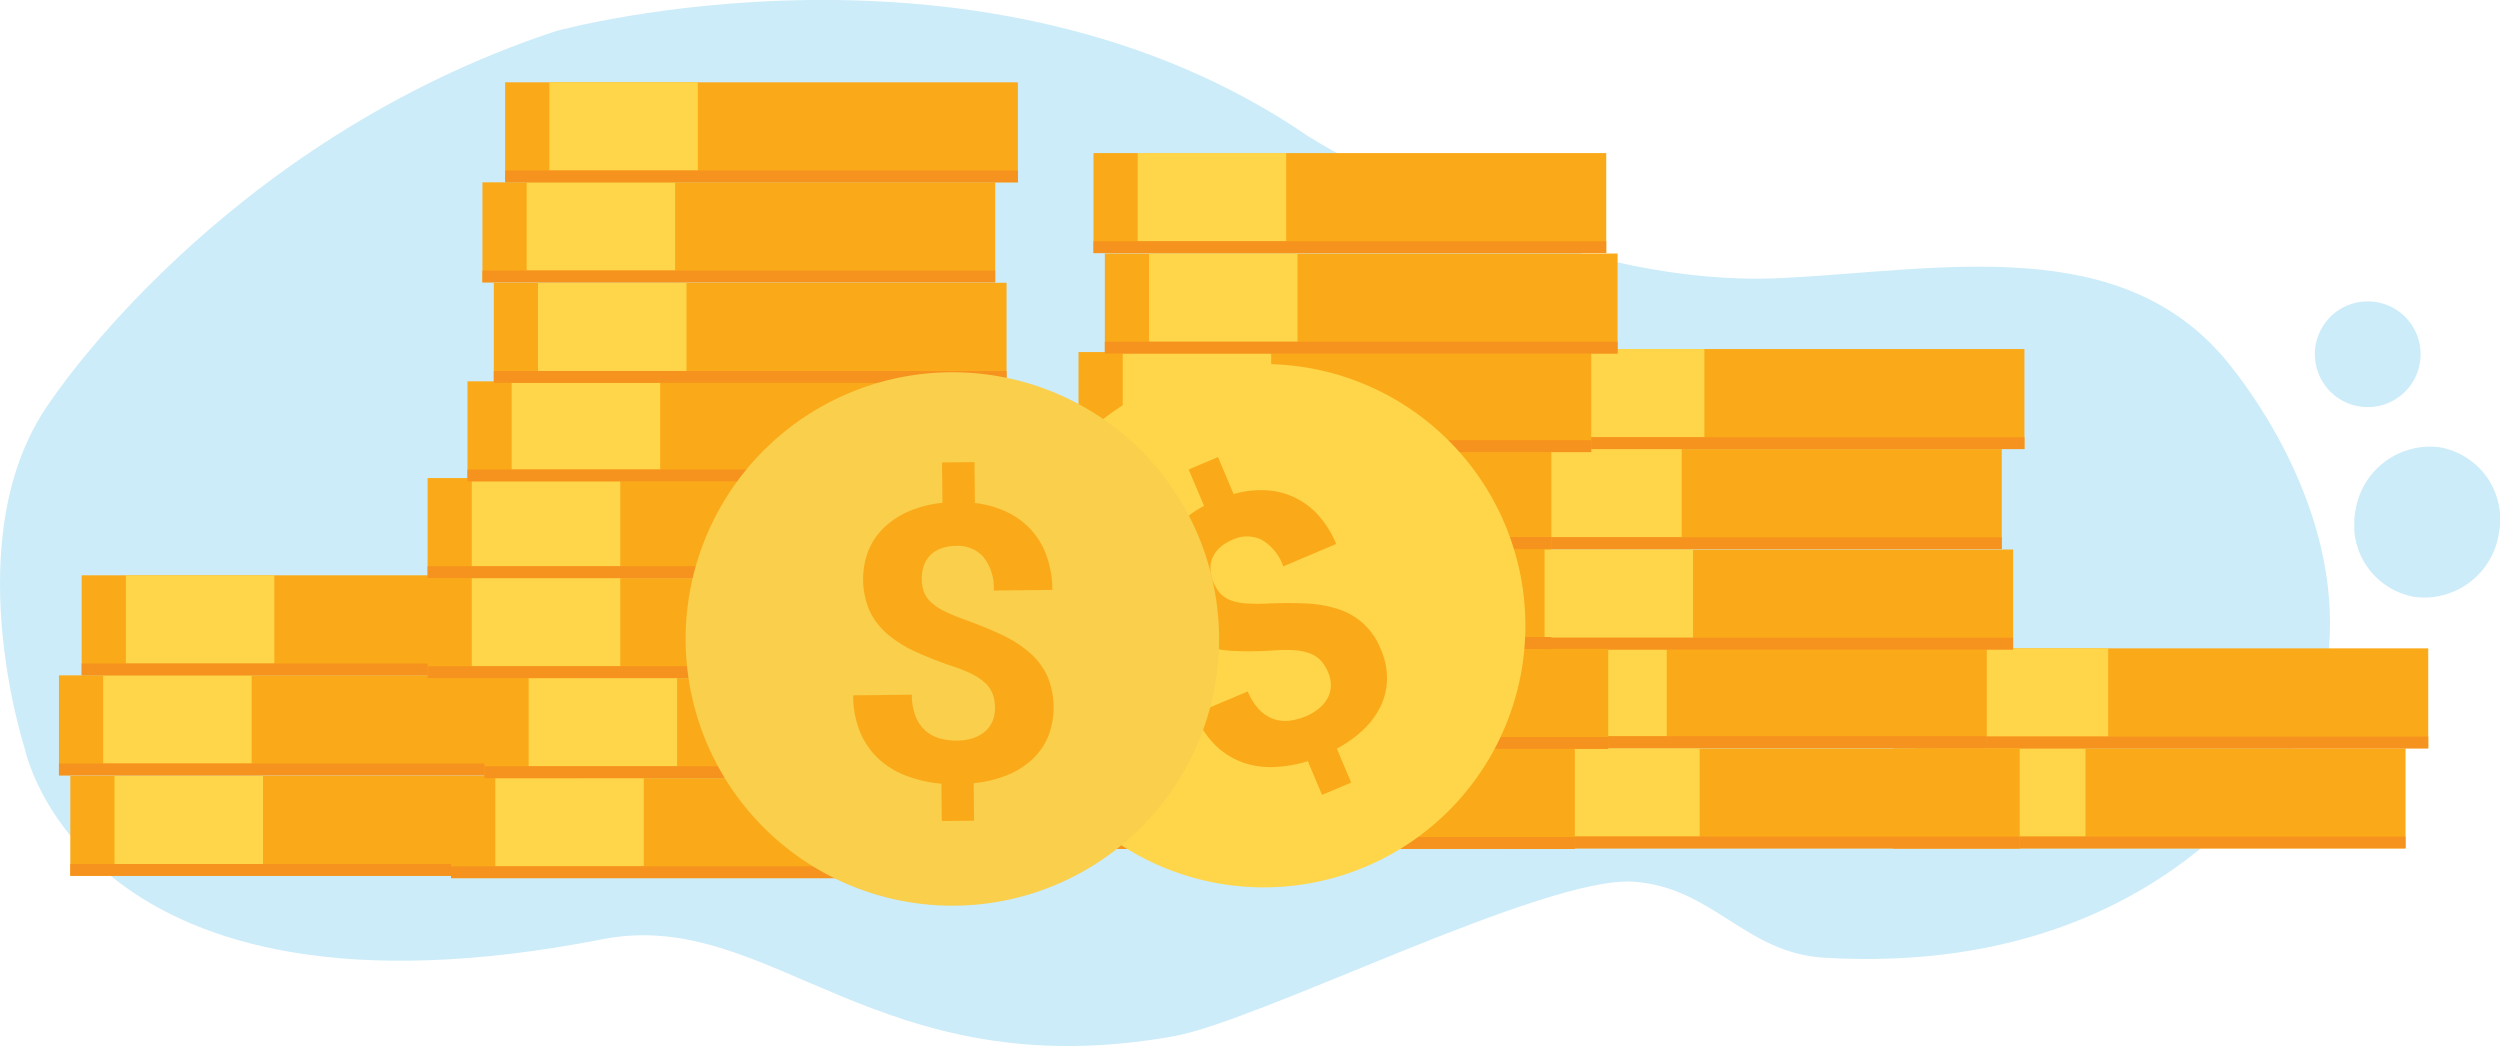 <svg xmlns="http://www.w3.org/2000/svg" xmlns:xlink="http://www.w3.org/1999/xlink" width="250" height="104.609"
  viewBox="0 0 250 104.609">
  <defs>
    <clipPath id="clip-path">
      <rect id="Rectangle_6560" data-name="Rectangle 6560" width="250" height="104.609" fill="none" />
    </clipPath>
    <clipPath id="clip-path-3">
      <rect id="Rectangle_6480" data-name="Rectangle 6480" width="233.002" height="104.609" fill="none" />
    </clipPath>
    <clipPath id="clip-path-4">
      <rect id="Rectangle_6481" data-name="Rectangle 6481" width="14.571" height="15.134" fill="none" />
    </clipPath>
    <clipPath id="clip-path-5">
      <rect id="Rectangle_6482" data-name="Rectangle 6482" width="10.574" height="10.574" fill="none" />
    </clipPath>
  </defs>
  <g id="Group_8015" data-name="Group 8015" clip-path="url(#clip-path)">
    <g id="Group_8012" data-name="Group 8012">
      <g id="Group_8011" data-name="Group 8011" clip-path="url(#clip-path)">
        <g id="Group_8004" data-name="Group 8004" opacity="0.2">
          <g id="Group_8003" data-name="Group 8003">
            <g id="Group_8002" data-name="Group 8002" clip-path="url(#clip-path-3)">
              <path id="Path_7191" data-name="Path 7191"
                d="M5,40.207S22.068,14.155,55.623,3.1c0,0,42.737-11.782,75.251,10.562,0,0,24.214,15.3,47.323,14.144,16-.8,34.1-4.669,44.737,8.625,5.315,6.645,12.783,19.818,9.069,33.418,0,0-11.537,28.149-49.563,25.924-7.937-.464-11.139-7.042-19.069-7.6-8.9-.624-37.324,13.9-45.995,15.451-29.832,5.331-40.316-12.992-57.134-9.7C8.277,104.093,2.485,74.883,2.485,74.883S-4.522,53.5,5,40.207"
                transform="translate(0 0)" fill="#00a0df" />
            </g>
          </g>
        </g>
        <g id="Group_8007" data-name="Group 8007" transform="translate(235.429 44.645)" opacity="0.2">
          <g id="Group_8006" data-name="Group 8006">
            <g id="Group_8005" data-name="Group 8005" clip-path="url(#clip-path-4)">
              <path id="Path_7192" data-name="Path 7192"
                d="M253.727,54.022a7.553,7.553,0,0,1-8.415,6.4,7.308,7.308,0,0,1-5.943-8.571,7.555,7.555,0,0,1,8.415-6.4,7.308,7.308,0,0,1,5.943,8.571"
                transform="translate(-239.263 -45.371)" fill="#00a0df" />
            </g>
          </g>
        </g>
        <g id="Group_8010" data-name="Group 8010" transform="translate(231.485 30.137)" opacity="0.2">
          <g id="Group_8009" data-name="Group 8009">
            <g id="Group_8008" data-name="Group 8008" clip-path="url(#clip-path-5)">
              <path id="Path_7193" data-name="Path 7193"
                d="M235.46,34.465a5.286,5.286,0,1,0,6.534-3.632,5.286,5.286,0,0,0-6.534,3.632"
                transform="translate(-235.255 -30.628)" fill="#00a0df" />
            </g>
          </g>
        </g>
      </g>
    </g>
    <rect id="Rectangle_6484" data-name="Rectangle 6484" width="51.275" height="10.002"
      transform="translate(189.279 74.837)" fill="#faaa19" />
    <rect id="Rectangle_6485" data-name="Rectangle 6485" width="14.845" height="8.817"
      transform="translate(193.702 74.838)" fill="#ffd64a" />
    <rect id="Rectangle_6486" data-name="Rectangle 6486" width="51.275" height="1.185"
      transform="translate(189.279 83.656)" fill="#f6921e" />
    <rect id="Rectangle_6487" data-name="Rectangle 6487" width="51.275" height="10.002"
      transform="translate(191.549 64.835)" fill="#faaa19" />
    <rect id="Rectangle_6488" data-name="Rectangle 6488" width="14.845" height="8.817"
      transform="translate(195.972 64.835)" fill="#ffd64a" />
    <rect id="Rectangle_6489" data-name="Rectangle 6489" width="51.275" height="1.185"
      transform="translate(191.549 73.653)" fill="#f6921e" />
    <rect id="Rectangle_6490" data-name="Rectangle 6490" width="51.275" height="10.002"
      transform="translate(103.861 54.882)" fill="#faaa19" />
    <rect id="Rectangle_6491" data-name="Rectangle 6491" width="51.275" height="10.002"
      transform="translate(150.695 74.835)" fill="#faaa19" />
    <rect id="Rectangle_6492" data-name="Rectangle 6492" width="14.845" height="8.817"
      transform="translate(155.118 74.836)" fill="#ffd64a" />
    <rect id="Rectangle_6493" data-name="Rectangle 6493" width="51.275" height="1.185"
      transform="translate(150.695 83.654)" fill="#f6921e" />
    <rect id="Rectangle_6494" data-name="Rectangle 6494" width="51.275" height="10.002"
      transform="translate(147.403 64.805)" fill="#faaa19" />
    <rect id="Rectangle_6495" data-name="Rectangle 6495" width="14.845" height="8.817"
      transform="translate(151.825 64.805)" fill="#ffd64a" />
    <rect id="Rectangle_6496" data-name="Rectangle 6496" width="51.275" height="1.185"
      transform="translate(147.403 73.622)" fill="#f6921e" />
    <rect id="Rectangle_6497" data-name="Rectangle 6497" width="51.275" height="10.002"
      transform="translate(150.035 54.953)" fill="#faaa19" />
    <rect id="Rectangle_6498" data-name="Rectangle 6498" width="14.845" height="8.817"
      transform="translate(154.458 54.953)" fill="#ffd64a" />
    <rect id="Rectangle_6499" data-name="Rectangle 6499" width="51.275" height="1.185"
      transform="translate(150.035 63.771)" fill="#f6921e" />
    <rect id="Rectangle_6500" data-name="Rectangle 6500" width="51.275" height="10.002"
      transform="translate(148.9 44.906)" fill="#faaa19" />
    <rect id="Rectangle_6501" data-name="Rectangle 6501" width="14.845" height="8.817"
      transform="translate(153.322 44.907)" fill="#ffd64a" />
    <rect id="Rectangle_6502" data-name="Rectangle 6502" width="51.275" height="1.185"
      transform="translate(148.9 53.724)" fill="#f6921e" />
    <rect id="Rectangle_6503" data-name="Rectangle 6503" width="51.275" height="10.002"
      transform="translate(151.17 34.904)" fill="#faaa19" />
    <rect id="Rectangle_6504" data-name="Rectangle 6504" width="14.845" height="8.817"
      transform="translate(155.592 34.904)" fill="#ffd64a" />
    <rect id="Rectangle_6505" data-name="Rectangle 6505" width="51.275" height="1.185"
      transform="translate(151.17 43.721)" fill="#f6921e" />
    <rect id="Rectangle_6506" data-name="Rectangle 6506" width="14.845" height="8.817"
      transform="translate(108.283 54.882)" fill="#ffd64a" />
    <rect id="Rectangle_6507" data-name="Rectangle 6507" width="51.275" height="10.002"
      transform="translate(103.861 44.88)" fill="#faaa19" />
    <rect id="Rectangle_6508" data-name="Rectangle 6508" width="14.845" height="8.817"
      transform="translate(108.283 44.88)" fill="#ffd64a" />
    <rect id="Rectangle_6509" data-name="Rectangle 6509" width="51.275" height="10.002"
      transform="translate(106.211 74.887)" fill="#faaa19" />
    <rect id="Rectangle_6510" data-name="Rectangle 6510" width="14.845" height="8.817"
      transform="translate(110.634 74.888)" fill="#ffd64a" />
    <rect id="Rectangle_6511" data-name="Rectangle 6511" width="51.275" height="10.002"
      transform="translate(109.546 64.884)" fill="#faaa19" />
    <rect id="Rectangle_6512" data-name="Rectangle 6512" width="14.845" height="8.817"
      transform="translate(113.968 64.884)" fill="#ffd64a" />
    <rect id="Rectangle_6513" data-name="Rectangle 6513" width="51.275" height="1.185"
      transform="translate(106.211 83.705)" fill="#f6921e" />
    <rect id="Rectangle_6514" data-name="Rectangle 6514" width="51.275" height="1.185"
      transform="translate(109.546 73.702)" fill="#f6921e" />
    <rect id="Rectangle_6515" data-name="Rectangle 6515" width="51.275" height="1.185"
      transform="translate(103.861 63.7)" fill="#f6921e" />
    <rect id="Rectangle_6516" data-name="Rectangle 6516" width="51.275" height="1.185"
      transform="translate(103.861 53.698)" fill="#f6921e" />
    <rect id="Rectangle_6517" data-name="Rectangle 6517" width="51.275" height="10.002"
      transform="translate(107.85 35.206)" fill="#faaa19" />
    <rect id="Rectangle_6518" data-name="Rectangle 6518" width="14.845" height="8.817"
      transform="translate(112.273 35.206)" fill="#ffd64a" />
    <rect id="Rectangle_6519" data-name="Rectangle 6519" width="51.275" height="1.185"
      transform="translate(107.85 44.023)" fill="#f6921e" />
    <rect id="Rectangle_6520" data-name="Rectangle 6520" width="51.275" height="10.002"
      transform="translate(110.483 25.354)" fill="#faaa19" />
    <rect id="Rectangle_6521" data-name="Rectangle 6521" width="14.845" height="8.817"
      transform="translate(114.905 25.354)" fill="#ffd64a" />
    <rect id="Rectangle_6522" data-name="Rectangle 6522" width="51.275" height="1.185"
      transform="translate(110.483 34.172)" fill="#f6921e" />
    <rect id="Rectangle_6523" data-name="Rectangle 6523" width="51.275" height="10.002"
      transform="translate(109.348 15.308)" fill="#faaa19" />
    <rect id="Rectangle_6524" data-name="Rectangle 6524" width="14.845" height="8.817"
      transform="translate(113.77 15.308)" fill="#ffd64a" />
    <rect id="Rectangle_6525" data-name="Rectangle 6525" width="51.275" height="1.185"
      transform="translate(109.348 24.125)" fill="#f6921e" />
    <rect id="Rectangle_6526" data-name="Rectangle 6526" width="51.275" height="10.002"
      transform="translate(7.031 77.581)" fill="#faaa19" />
    <rect id="Rectangle_6527" data-name="Rectangle 6527" width="14.845" height="8.817"
      transform="translate(11.453 77.581)" fill="#ffd64a" />
    <rect id="Rectangle_6528" data-name="Rectangle 6528" width="51.275" height="1.185"
      transform="translate(7.031 86.398)" fill="#f6921e" />
    <rect id="Rectangle_6529" data-name="Rectangle 6529" width="51.275" height="10.002"
      transform="translate(5.895 67.534)" fill="#faaa19" />
    <rect id="Rectangle_6530" data-name="Rectangle 6530" width="14.845" height="8.817"
      transform="translate(10.318 67.534)" fill="#ffd64a" />
    <rect id="Rectangle_6531" data-name="Rectangle 6531" width="51.275" height="1.185"
      transform="translate(5.895 76.352)" fill="#f6921e" />
    <rect id="Rectangle_6532" data-name="Rectangle 6532" width="51.275" height="10.002"
      transform="translate(8.165 57.531)" fill="#faaa19" />
    <rect id="Rectangle_6533" data-name="Rectangle 6533" width="14.845" height="8.817"
      transform="translate(12.588 57.532)" fill="#ffd64a" />
    <rect id="Rectangle_6534" data-name="Rectangle 6534" width="51.275" height="1.185"
      transform="translate(8.165 66.35)" fill="#f6921e" />
    <rect id="Rectangle_6535" data-name="Rectangle 6535" width="51.275" height="10.002"
      transform="translate(42.758 57.809)" fill="#faaa19" />
    <rect id="Rectangle_6536" data-name="Rectangle 6536" width="14.845" height="8.817"
      transform="translate(47.18 57.809)" fill="#ffd64a" />
    <rect id="Rectangle_6537" data-name="Rectangle 6537" width="51.275" height="10.002"
      transform="translate(42.758 47.807)" fill="#faaa19" />
    <rect id="Rectangle_6538" data-name="Rectangle 6538" width="14.845" height="8.817"
      transform="translate(47.18 47.807)" fill="#ffd64a" />
    <rect id="Rectangle_6539" data-name="Rectangle 6539" width="51.275" height="10.002"
      transform="translate(45.108 77.813)" fill="#faaa19" />
    <rect id="Rectangle_6540" data-name="Rectangle 6540" width="14.845" height="8.817"
      transform="translate(49.531 77.814)" fill="#ffd64a" />
    <rect id="Rectangle_6541" data-name="Rectangle 6541" width="51.275" height="10.002"
      transform="translate(48.443 67.811)" fill="#faaa19" />
    <rect id="Rectangle_6542" data-name="Rectangle 6542" width="14.845" height="8.817"
      transform="translate(52.865 67.811)" fill="#ffd64a" />
    <rect id="Rectangle_6543" data-name="Rectangle 6543" width="51.275" height="1.185"
      transform="translate(45.108 86.631)" fill="#f6921e" />
    <rect id="Rectangle_6544" data-name="Rectangle 6544" width="51.275" height="1.185"
      transform="translate(48.443 76.628)" fill="#f6921e" />
    <rect id="Rectangle_6545" data-name="Rectangle 6545" width="51.275" height="1.185"
      transform="translate(42.758 66.626)" fill="#f6921e" />
    <rect id="Rectangle_6546" data-name="Rectangle 6546" width="51.275" height="1.185"
      transform="translate(42.758 56.624)" fill="#f6921e" />
    <rect id="Rectangle_6547" data-name="Rectangle 6547" width="51.275" height="10.002"
      transform="translate(46.747 38.132)" fill="#faaa19" />
    <rect id="Rectangle_6548" data-name="Rectangle 6548" width="14.845" height="8.817"
      transform="translate(51.17 38.132)" fill="#ffd64a" />
    <rect id="Rectangle_6549" data-name="Rectangle 6549" width="51.275" height="1.185"
      transform="translate(46.747 46.949)" fill="#f6921e" />
    <rect id="Rectangle_6550" data-name="Rectangle 6550" width="51.275" height="10.002"
      transform="translate(49.38 28.279)" fill="#faaa19" />
    <rect id="Rectangle_6551" data-name="Rectangle 6551" width="14.845" height="8.817"
      transform="translate(53.802 28.28)" fill="#ffd64a" />
    <rect id="Rectangle_6552" data-name="Rectangle 6552" width="51.275" height="1.185"
      transform="translate(49.38 37.098)" fill="#f6921e" />
    <rect id="Rectangle_6553" data-name="Rectangle 6553" width="51.275" height="10.002"
      transform="translate(48.244 18.233)" fill="#faaa19" />
    <rect id="Rectangle_6554" data-name="Rectangle 6554" width="14.845" height="8.817"
      transform="translate(52.667 18.234)" fill="#ffd64a" />
    <rect id="Rectangle_6555" data-name="Rectangle 6555" width="51.275" height="1.185"
      transform="translate(48.244 27.051)" fill="#f6921e" />
    <rect id="Rectangle_6556" data-name="Rectangle 6556" width="51.275" height="10.002"
      transform="translate(50.514 8.231)" fill="#faaa19" />
    <rect id="Rectangle_6557" data-name="Rectangle 6557" width="14.845" height="8.817"
      transform="translate(54.937 8.231)" fill="#ffd64a" />
    <rect id="Rectangle_6558" data-name="Rectangle 6558" width="51.275" height="1.185"
      transform="translate(50.514 17.048)" fill="#f6921e" />
    <g id="Group_8014" data-name="Group 8014">
      <g id="Group_8013" data-name="Group 8013" clip-path="url(#clip-path)">
        <path id="Path_7194" data-name="Path 7194"
          d="M105.277,76.127a26.165,26.165,0,1,1,35.69,9.767,26.164,26.164,0,0,1-35.69-9.767"
          transform="translate(-1.632 -0.593)" fill="#ffd64a" />
        <path id="Path_7195" data-name="Path 7195"
          d="M134.686,67.97a3.93,3.93,0,0,0-.735-1.175,2.883,2.883,0,0,0-1.077-.708,5.437,5.437,0,0,0-1.528-.317,14.381,14.381,0,0,0-2.079.016,37.53,37.53,0,0,1-3.821.061,11.867,11.867,0,0,1-3.185-.53,6.99,6.99,0,0,1-2.516-1.425,7.88,7.88,0,0,1-2.4-5.491,6.619,6.619,0,0,1,.588-2.7,8.288,8.288,0,0,1,1.673-2.4,11.036,11.036,0,0,1,2.68-1.966l-1.541-3.645,2.933-1.241,1.563,3.7a9.89,9.89,0,0,1,3.213-.376,7.483,7.483,0,0,1,5.262,2.5,9.96,9.96,0,0,1,1.786,2.868l-5.3,2.241A4.846,4.846,0,0,0,128,54.7a3.363,3.363,0,0,0-2.857.015,4.287,4.287,0,0,0-1.323.83,2.907,2.907,0,0,0-.714,1.045,2.7,2.7,0,0,0-.168,1.186,3.966,3.966,0,0,0,.314,1.253,3.637,3.637,0,0,0,.666,1.063,2.68,2.68,0,0,0,1.032.678,5.426,5.426,0,0,0,1.537.314,18.274,18.274,0,0,0,2.178.012q2.059-.087,3.812-.006a11.968,11.968,0,0,1,3.183.551,6.741,6.741,0,0,1,4.307,4.05,7.2,7.2,0,0,1,.615,2.912,6.542,6.542,0,0,1-.6,2.685,8,8,0,0,1-1.71,2.369,11.925,11.925,0,0,1-2.709,1.949L137,79l-2.915,1.233-1.427-3.371a13.376,13.376,0,0,1-3.223.581,8.465,8.465,0,0,1-3.145-.407,7.574,7.574,0,0,1-2.786-1.682,9.222,9.222,0,0,1-2.144-3.229l5.3-2.241a5.694,5.694,0,0,0,1.194,1.874,3.67,3.67,0,0,0,1.454.91,3.565,3.565,0,0,0,1.58.135,6.09,6.09,0,0,0,1.559-.429,5.08,5.08,0,0,0,1.419-.861,3.4,3.4,0,0,0,.831-1.074,2.7,2.7,0,0,0,.268-1.207,3.306,3.306,0,0,0-.274-1.259"
          transform="translate(-1.88 -0.744)" fill="#faaa19" />
        <path id="Path_7196" data-name="Path 7196"
          d="M69.9,67.929A26.672,26.672,0,1,1,99.776,90.955,26.673,26.673,0,0,1,69.9,67.929"
          transform="translate(-1.116 -0.606)" fill="#f9cf4b" />
        <path id="Path_7197" data-name="Path 7197"
          d="M100.886,71.527a4.028,4.028,0,0,0-.238-1.392,2.938,2.938,0,0,0-.742-1.085,5.549,5.549,0,0,0-1.319-.891,14.613,14.613,0,0,0-1.967-.789,38.355,38.355,0,0,1-3.627-1.422,12.147,12.147,0,0,1-2.8-1.733,7.111,7.111,0,0,1-1.82-2.318,8.022,8.022,0,0,1-.137-6.106,6.746,6.746,0,0,1,1.6-2.317,8.439,8.439,0,0,1,2.508-1.62,11.271,11.271,0,0,1,3.289-.817L95.591,47l3.246-.035.044,4.09a10.082,10.082,0,0,1,3.174.89,7.615,7.615,0,0,1,3.994,4.4,10.155,10.155,0,0,1,.575,3.4l-5.865.062a4.936,4.936,0,0,0-1.04-3.372,3.433,3.433,0,0,0-2.7-1.093,4.382,4.382,0,0,0-1.57.272,2.96,2.96,0,0,0-1.077.708,2.758,2.758,0,0,0-.618,1.054,4.056,4.056,0,0,0-.189,1.3,3.7,3.7,0,0,0,.216,1.259,2.742,2.742,0,0,0,.71,1.039,5.573,5.573,0,0,0,1.328.89,18.7,18.7,0,0,0,2.05.855q1.975.713,3.6,1.469a12.207,12.207,0,0,1,2.789,1.751,7.222,7.222,0,0,1,1.821,2.327,8.059,8.059,0,0,1,.126,6.144,6.669,6.669,0,0,1-1.609,2.3,8.158,8.158,0,0,1-2.53,1.573,12.154,12.154,0,0,1-3.309.789l.04,3.75-3.226.034-.039-3.731a13.658,13.658,0,0,1-3.265-.7,8.639,8.639,0,0,1-2.807-1.6,7.716,7.716,0,0,1-1.976-2.666,9.382,9.382,0,0,1-.772-3.874l5.864-.063a5.8,5.8,0,0,0,.4,2.23,3.755,3.755,0,0,0,1.019,1.422,3.638,3.638,0,0,0,1.439.738,6.184,6.184,0,0,0,1.635.2,5.188,5.188,0,0,0,1.672-.262,3.489,3.489,0,0,0,1.2-.692,2.752,2.752,0,0,0,.719-1.035,3.365,3.365,0,0,0,.23-1.294"
          transform="translate(-1.389 -0.753)" fill="#faaa19" />
      </g>
    </g>
  </g>
</svg>